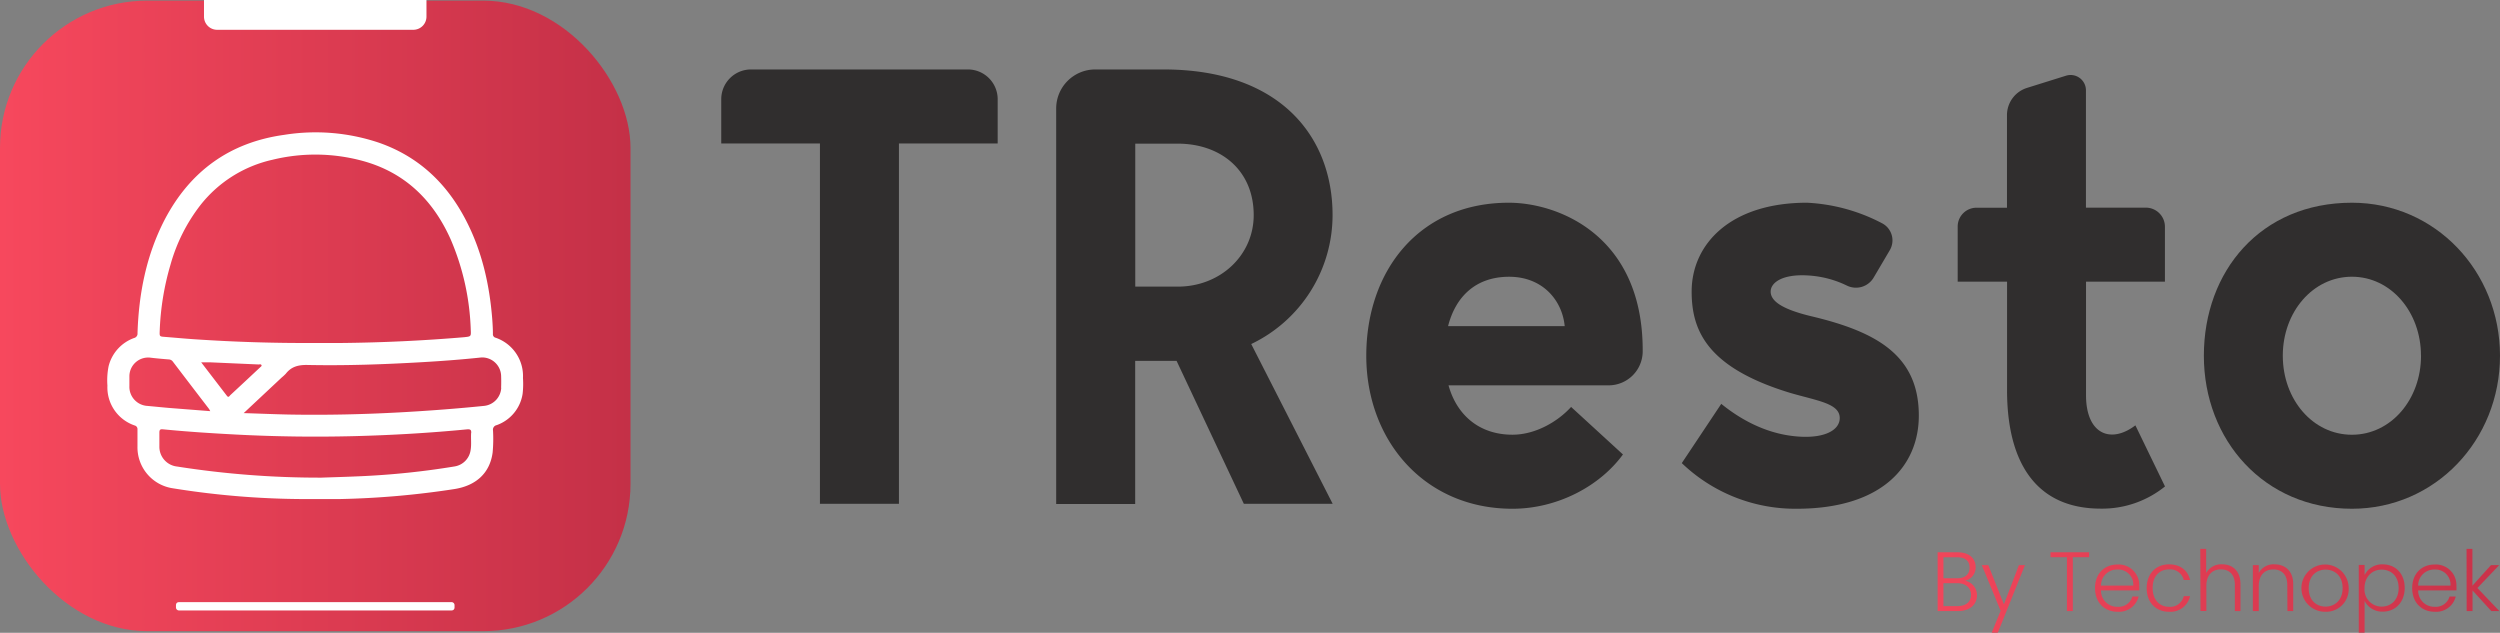 <svg id="Layer_1" data-name="Layer 1" xmlns="http://www.w3.org/2000/svg" xmlns:xlink="http://www.w3.org/1999/xlink" viewBox="0 0 664.47 168.19"><rect x="0" y="0" width="664.47" height="168.19" fill="#808080" stroke="none"/><defs><style>.cls-1{fill:#302e2e;}.cls-2{fill:url(#Dégradé_sans_nom_79);}.cls-3{fill:url(#Dégradé_sans_nom_79-2);}.cls-4{fill:url(#Dégradé_sans_nom_79-3);}.cls-5{fill:url(#Dégradé_sans_nom_79-4);}.cls-6{fill:url(#Dégradé_sans_nom_79-5);}.cls-7{fill:url(#Dégradé_sans_nom_79-6);}.cls-8{fill:url(#Dégradé_sans_nom_79-7);}.cls-9{fill:url(#Dégradé_sans_nom_79-8);}.cls-10{fill:url(#Dégradé_sans_nom_79-9);}.cls-11{fill:url(#Dégradé_sans_nom_79-10);}.cls-12{fill:url(#Dégradé_sans_nom_79-11);}.cls-13{fill:url(#Dégradé_sans_nom_79-12);}.cls-14{fill:#fff;}</style><linearGradient id="Dégradé_sans_nom_79" y1="83.96" x2="167.58" y2="83.96" gradientUnits="userSpaceOnUse"><stop offset="0" stop-color="#f7485d"/><stop offset="1" stop-color="#c43047"/></linearGradient><linearGradient id="Dégradé_sans_nom_79-2" x1="495.77" y1="161.94" x2="669.16" y2="105.46" xlink:href="#Dégradé_sans_nom_79"/><linearGradient id="Dégradé_sans_nom_79-3" x1="498.13" y1="169.19" x2="671.53" y2="112.71" xlink:href="#Dégradé_sans_nom_79"/><linearGradient id="Dégradé_sans_nom_79-4" x1="498.62" y1="170.67" x2="672.01" y2="114.2" xlink:href="#Dégradé_sans_nom_79"/><linearGradient id="Dégradé_sans_nom_79-5" x1="500.55" y1="176.61" x2="673.94" y2="120.13" xlink:href="#Dégradé_sans_nom_79"/><linearGradient id="Dégradé_sans_nom_79-6" x1="501.86" y1="180.64" x2="675.25" y2="124.16" xlink:href="#Dégradé_sans_nom_79"/><linearGradient id="Dégradé_sans_nom_79-7" x1="502.53" y1="182.69" x2="675.92" y2="126.21" xlink:href="#Dégradé_sans_nom_79"/><linearGradient id="Dégradé_sans_nom_79-8" x1="504.51" y1="188.76" x2="677.9" y2="132.29" xlink:href="#Dégradé_sans_nom_79"/><linearGradient id="Dégradé_sans_nom_79-9" x1="505.85" y1="192.89" x2="679.24" y2="136.41" xlink:href="#Dégradé_sans_nom_79"/><linearGradient id="Dégradé_sans_nom_79-10" x1="507.62" y1="198.31" x2="681.01" y2="141.84" xlink:href="#Dégradé_sans_nom_79"/><linearGradient id="Dégradé_sans_nom_79-11" x1="508.63" y1="201.43" x2="682.03" y2="144.95" xlink:href="#Dégradé_sans_nom_79"/><linearGradient id="Dégradé_sans_nom_79-12" x1="509.22" y1="203.24" x2="682.62" y2="146.76" xlink:href="#Dégradé_sans_nom_79"/></defs><title>Untitled-1</title><path class="cls-1" d="M265.17,26.37V38.14H238.93v95.77h-21V38.14H191.7V26.37a7.91,7.91,0,0,1,7.91-7.91h57.65A7.91,7.91,0,0,1,265.17,26.37Z"/><path class="cls-1" d="M332.56,91.44l21.65,42.47H330.6l-17.88-38h-11v38.05h-21V28.84a10.38,10.38,0,0,1,10.38-10.38h18.15c31.16,0,44.93,18,44.93,38.7A38,38,0,0,1,332.56,91.44ZM301.74,76.18h11.31c11.32,0,20.17-8.36,20.17-19,0-12-8.85-19-20.17-19H301.74Z"/><path class="cls-1" d="M427.59,102.42H385c2.13,7.71,8,13.12,17,13.12,6.07,0,12-3.44,15.58-7.38l13.78,12.63c-6.23,8.53-17.55,14.43-29.36,14.43-23.45,0-38.86-18.2-38.86-40.67s13.94-40.67,37.88-40.67c13.12,0,35.59,8.69,35.59,39.2,0,.13,0,.27,0,.4A9.06,9.06,0,0,1,427.59,102.42ZM384.88,86.68h31c-.66-6.89-5.9-13.12-14.76-13.12C392.09,73.56,386.84,79,384.88,86.68Z"/><path class="cls-1" d="M510,110.46c0,13.28-9.68,24.76-32.47,24.76A43.59,43.59,0,0,1,447,123.09l10.49-15.75c6.89,5.58,13.45,7.87,18.86,8.53,8,1,12.63-1.31,12.63-4.76,0-3.93-6.07-4.59-13.29-6.72-22-6.72-26.07-16.56-26.07-26.89,0-12.63,10.33-23.62,30.67-23.62a47.94,47.94,0,0,1,19.94,5.46,5.13,5.13,0,0,1,2.06,7.15L498,73.77a5.46,5.46,0,0,1-7.11,2.14,27.1,27.1,0,0,0-10.1-2.68c-6.89-.49-10.17,1.81-10.17,4.27,0,2.62,3.28,4.75,10.82,6.56C498.68,88.16,510,94.39,510,110.46Z"/><path class="cls-1" d="M664.47,94.55c0,22.47-17.22,40.67-39.35,40.67-23.29,0-39.36-18.2-39.36-40.67s15.09-40.67,39.36-40.67C647.25,53.88,664.47,72.09,664.47,94.55Zm-21,0c0-11.64-8-21-18.36-21s-18.37,9.35-18.37,21,8,21,18.37,21S643.48,106.19,643.48,94.55Z"/><path class="cls-1" d="M554.44,74.87v30.18c0,10.33,6.56,13,13.12,8l7.87,16.24a26.56,26.56,0,0,1-17.06,5.9c-17.38,0-24.92-12.46-24.92-31.49V74.87H520.33V60.21a5,5,0,0,1,5-5h8.1V30.61a7.59,7.59,0,0,1,5.33-7.25l10.36-3.24a4.08,4.08,0,0,1,5.3,3.89V55.19h15.93a5.07,5.07,0,0,1,5.06,5.06V74.87Z"/><rect class="cls-2" y="0.17" width="167.58" height="167.58" rx="39.14"/><path class="cls-3" d="M520.39,162.42H515V146.79h5.25c3.29,0,4.85,1.75,4.85,3.94a3.6,3.6,0,0,1-2.79,3.62,3.93,3.93,0,0,1,3.15,3.89C525.44,160.59,523.67,162.42,520.39,162.42Zm-.27-14.31h-3.58v5.59h3.65c2.12,0,3.3-1.07,3.3-2.82S522.38,148.11,520.12,148.11Zm.09,6.89h-3.67v6.1h3.73c2.26,0,3.6-1.14,3.6-3S522.44,155,520.21,155Z"/><path class="cls-4" d="M536.6,150.21h1.61L531,168.16h-1.63l2.37-5.81-5-12.14h1.73l4.15,10.42Z"/><path class="cls-5" d="M545,146.79h10.27v1.3h-4.34v14.33h-1.57V148.09H545Z"/><path class="cls-6" d="M562.83,162.6c-3.47,0-6-2.42-6-6.28s2.48-6.28,6-6.28a5.48,5.48,0,0,1,5.76,5.65,11.93,11.93,0,0,1,0,1.23H558.42a4.28,4.28,0,0,0,4.41,4.36,3.78,3.78,0,0,0,3.93-2.73h1.66A5.38,5.38,0,0,1,562.83,162.6Zm-4.41-6.95H567a4,4,0,0,0-4.25-4.27A4.22,4.22,0,0,0,558.42,155.65Z"/><path class="cls-7" d="M576.49,150c3.06,0,5,1.63,5.61,4.15h-1.68a3.71,3.71,0,0,0-3.93-2.81c-2.39,0-4.34,1.63-4.34,4.94s2,5,4.34,5a3.7,3.7,0,0,0,3.93-2.84h1.68a5.35,5.35,0,0,1-5.61,4.16c-3.44,0-5.93-2.42-5.93-6.28S573.05,150,576.49,150Z"/><path class="cls-8" d="M584.81,145.88h1.56v6.41a4.61,4.61,0,0,1,4.25-2.3c2.71,0,4.87,1.7,4.87,5.28v7.15H594v-7c0-2.7-1.47-4.09-3.71-4.09s-3.87,1.43-3.87,4.41v6.66h-1.56Z"/><path class="cls-9" d="M607.93,155.44c0-2.7-1.48-4.09-3.71-4.09s-3.87,1.43-3.87,4.41v6.66h-1.57V150.21h1.57v2.08a4.46,4.46,0,0,1,4.16-2.3c2.77,0,5,1.7,5,5.28v7.15h-1.54Z"/><path class="cls-10" d="M618.1,162.6a6.28,6.28,0,1,1,6.15-6.28A6,6,0,0,1,618.1,162.6Zm0-1.37c2.3,0,4.54-1.56,4.54-4.91s-2.19-4.92-4.52-4.92-4.49,1.56-4.49,4.92S615.78,161.23,618.1,161.23Z"/><path class="cls-11" d="M633.33,150c3.33,0,5.81,2.43,5.81,6.25s-2.48,6.31-5.81,6.31a5.2,5.2,0,0,1-4.85-2.86v8.45h-1.55v-18h1.55v2.69A5.15,5.15,0,0,1,633.33,150ZM633,151.4c-2.49,0-4.54,1.88-4.54,4.92a4.55,4.55,0,0,0,4.54,4.91c2.57,0,4.53-1.85,4.53-4.94S635.59,151.4,633,151.4Z"/><path class="cls-12" d="M647.13,162.6c-3.47,0-6-2.42-6-6.28s2.49-6.28,6-6.28a5.48,5.48,0,0,1,5.76,5.65,11.93,11.93,0,0,1,0,1.23H642.72a4.28,4.28,0,0,0,4.41,4.36,3.79,3.79,0,0,0,3.93-2.73h1.65A5.36,5.36,0,0,1,647.13,162.6Zm-4.41-6.95h8.59a4,4,0,0,0-4.25-4.27A4.22,4.22,0,0,0,642.72,155.65Z"/><path class="cls-13" d="M655.58,145.88h1.56v9.79l4.92-5.46h2.19l-5.79,6.08,5.84,6.13h-2.13l-5-5.48v5.48h-1.56Z"/><path class="cls-14" d="M139,100.47a10.76,10.76,0,0,0-7.25-10.7.93.93,0,0,1-.74-1c0-1.33-.08-2.65-.18-4-.73-9.22-2.75-18.11-7.06-26.37-5.09-9.77-12.6-16.84-23.11-20.49a52.76,52.76,0,0,0-25.12-2.07c-14.43,2-25,9.62-31.77,22.54C38.88,67.85,36.89,78,36.55,88.55a1.19,1.19,0,0,1-.92,1.29,10.72,10.72,0,0,0-6.77,7.52,19.19,19.19,0,0,0-.31,5.13,10.68,10.68,0,0,0,7.23,10.59,1,1,0,0,1,.76,1.08c0,1.5,0,3,0,4.51a11,11,0,0,0,9.4,11.11,223.17,223.17,0,0,0,37.85,2.86c2.22,0,4.44,0,6.66,0A228.6,228.6,0,0,0,120.68,130c5.87-.89,9.55-4.3,10.26-9.77a39.91,39.91,0,0,0,.1-5.79A1.23,1.23,0,0,1,132,113a10.54,10.54,0,0,0,6.91-8.36A23.38,23.38,0,0,0,139,100.47ZM42.45,87.92a71,71,0,0,1,2.86-17.55,46.07,46.07,0,0,1,7.95-15.84A33.71,33.71,0,0,1,72.43,42.46a47.92,47.92,0,0,1,24.11.35c11.2,3.11,18.67,10.5,23.3,20.94a66.1,66.1,0,0,1,5.28,23.88c.09,1.83.08,1.8-1.81,2Q107.1,91,90.81,91.16c-2.4,0-4.8,0-7.2,0q-16,.09-32.09-1c-2.53-.17-5.07-.41-7.6-.61C42.38,89.44,42.39,89.45,42.45,87.92Zm26.64,9.76q-3.91,3.67-7.85,7.32c-.24.23-.49.78-.92.22l-6.84-8.91c1,0,1.76,0,2.57,0l12.64.56c.28,0,.64-.13.8.15S69.27,97.5,69.09,97.68ZM39.22,107.89a5.09,5.09,0,0,1-4.83-5.29c0-.86,0-1.72,0-2.58a5,5,0,0,1,5.73-4.94c1.56.19,3.13.32,4.69.45a1.39,1.39,0,0,1,1.1.54q4.81,6.32,9.64,12.61c.08.1.13.23.34.6l-11-.86C43,108.26,41.1,108.06,39.22,107.89Zm86,7.2c-.1,1.49.12,3-.13,4.5a5.12,5.12,0,0,1-4.37,4.4,210.44,210.44,0,0,1-24.54,2.57c-4.11.19-8.23.3-10.72.39A243.72,243.72,0,0,1,47.08,124a5.28,5.28,0,0,1-4.72-5.38c0-1.21,0-2.43,0-3.65,0-.83.31-.93,1-.86,6.52.64,13.06,1.06,19.6,1.4q15.6.81,31.24.41c10-.26,20-.84,30-1.81C125,114.06,125.3,114.25,125.24,115.09Zm8-12a5.08,5.08,0,0,1-4.56,4.79c-7.48.76-15,1.32-22.48,1.73-9.8.53-19.6.75-29.41.57-3.89-.08-7.78-.25-12-.38l10.11-9.47a10.74,10.74,0,0,0,1.08-1C77.4,97.49,79.17,97,81.48,97c10.31.22,20.62-.15,30.92-.75,5.18-.3,10.35-.69,15.51-1.24a5.05,5.05,0,0,1,5.28,4.83C133.23,100.92,133.23,102,133.19,103.07Z"/><path class="cls-14" d="M54.23,0h59.12a0,0,0,0,1,0,0V4.42a3.5,3.5,0,0,1-3.5,3.5H57.72a3.5,3.5,0,0,1-3.5-3.5V0A0,0,0,0,1,54.23,0Z"/><rect class="cls-14" x="46.77" y="160.04" width="74.04" height="2.21" rx="0.73"/></svg>
